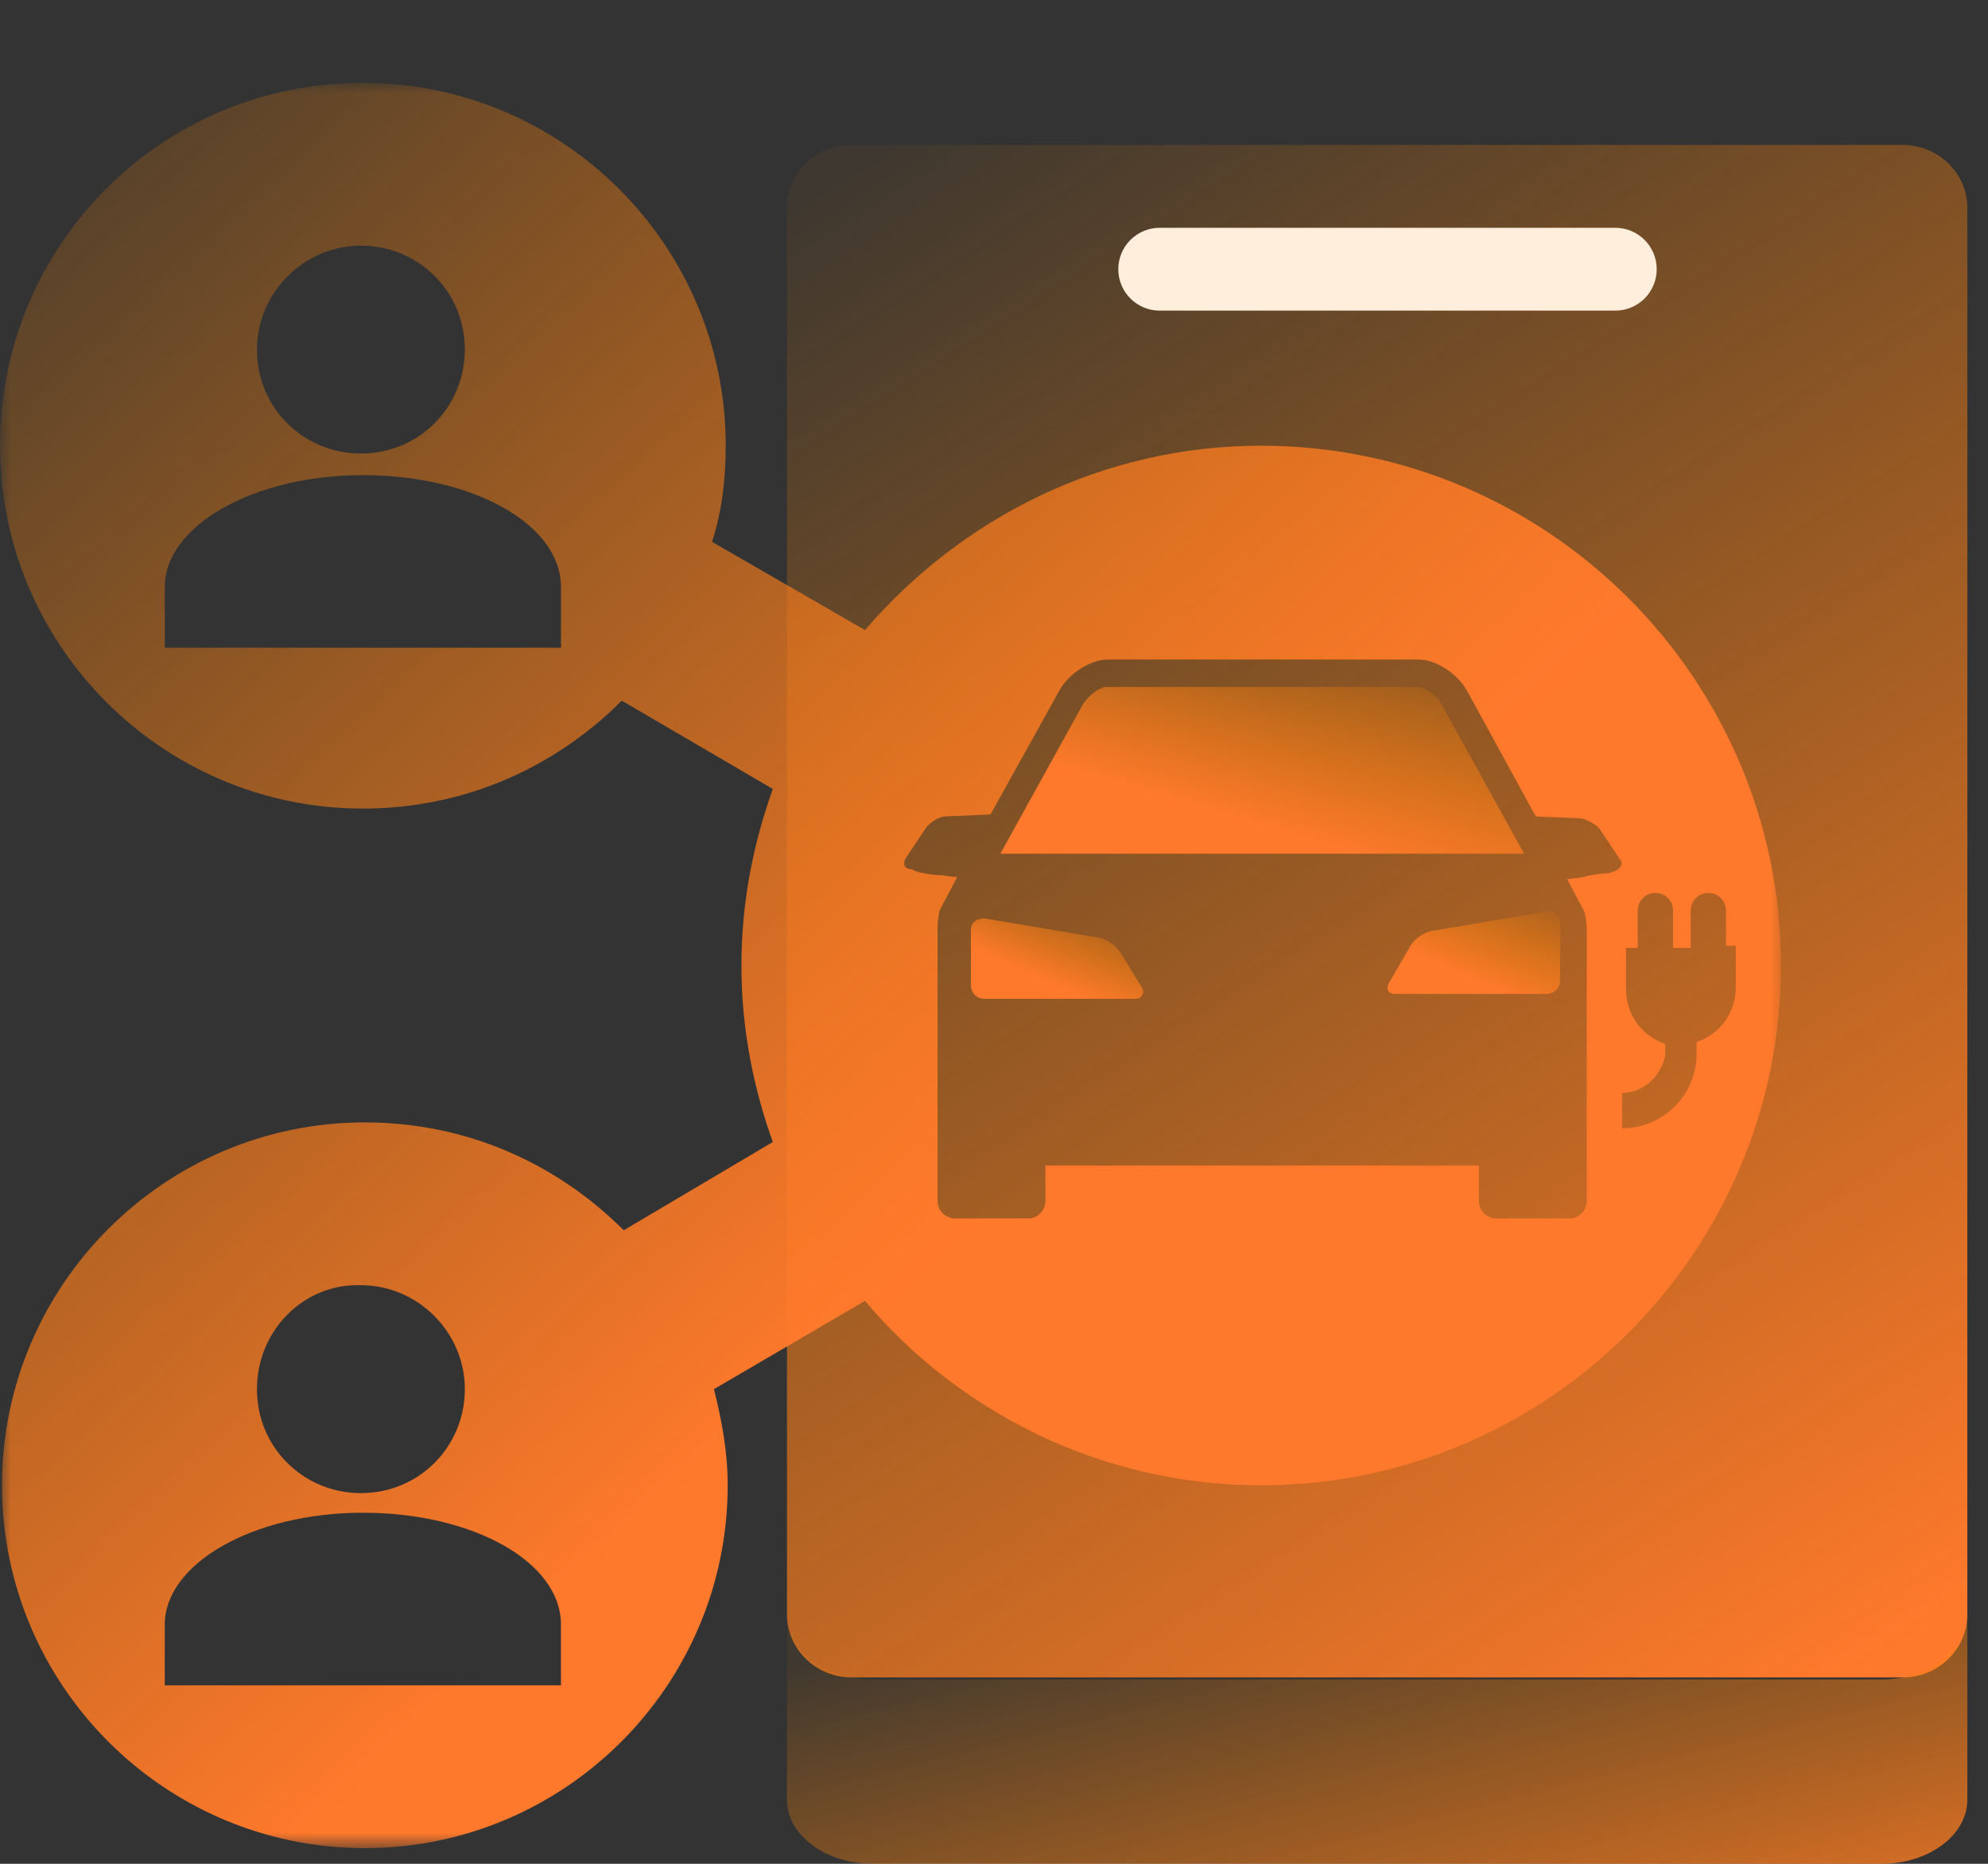 <svg width="96" height="90" viewBox="0 0 96 90" fill="none" xmlns="http://www.w3.org/2000/svg">
<rect x="0" y="0" width="96" height="90" fill="#333333" stroke="none"/>
<path d="M91.877 7H41.127C39.401 7 38.002 8.364 38.002 10.046V77.954C38.002 79.636 39.401 81 41.127 81H91.877C93.603 81 95.002 79.636 95.002 77.954V10.046C95.002 8.364 93.603 7 91.877 7Z" fill="url(#paint0_linear_2296_4408)"/>
<path d="M38.002 78V86.903C38.002 88.613 39.858 90 42.147 90H90.856C93.146 90 95.002 88.613 95.002 86.903V78C95.002 79.71 93.146 81.097 90.856 81.097H42.147C39.858 81.097 38.002 79.71 38.002 78Z" fill="url(#paint1_linear_2296_4408)"/>
<path d="M78.002 11H56.002C54.897 11 54.002 11.895 54.002 13C54.002 14.105 54.897 15 56.002 15H78.002C79.106 15 80.002 14.105 80.002 13C80.002 11.895 79.106 11 78.002 11Z" fill="#FEEEDB"/>
<path d="M52.287 34.024C52.571 33.551 53.14 33.172 53.423 33.172L68.388 33.172C68.673 33.172 69.335 33.456 69.62 34.025L73.598 41.223H48.309L52.287 34.024Z" fill="url(#paint2_linear_2296_4408)"/>
<path d="M47.548 44.348L53.136 45.295C53.515 45.39 53.894 45.674 54.083 45.958L55.125 47.663C55.314 47.947 55.125 48.231 54.841 48.231H47.547C47.169 48.231 46.885 47.947 46.885 47.569V44.916C46.885 44.538 47.169 44.348 47.548 44.348Z" fill="url(#paint3_linear_2296_4408)"/>
<mask id="mask0_2296_4408" style="mask-type:luminance" maskUnits="userSpaceOnUse" x="0" y="4" width="87" height="86">
<path d="M86.002 4H0.001V89.243H86.002V4Z" fill="white"/>
</mask>
<g mask="url(#mask0_2296_4408)">
<path d="M17.618 54.199C22.543 54.199 26.9 56.188 30.12 59.408L37.318 55.146C36.371 52.494 35.803 49.652 35.803 46.621C35.803 43.591 36.371 40.749 37.318 38.097L30.026 33.835C26.805 37.055 22.448 39.044 17.523 39.044C7.862 39.044 0.001 31.183 0.001 21.522C0.001 11.861 7.767 4 17.523 4C27.184 4 35.045 11.861 35.045 21.522C35.045 23.132 34.856 24.742 34.383 26.163L41.77 30.425C46.411 25.027 53.231 21.522 60.903 21.522C74.731 21.522 86.002 32.793 86.002 46.621C86.002 60.45 74.731 71.721 60.903 71.721C53.231 71.721 46.317 68.217 41.77 62.818L34.477 67.08C34.856 68.595 35.14 70.111 35.14 71.721C35.14 81.382 27.279 89.243 17.618 89.243C7.957 89.243 0.096 81.382 0.096 71.721C0.096 62.06 7.957 54.199 17.618 54.199L17.618 54.199ZM17.428 11.861C14.681 11.861 12.408 14.134 12.408 16.881C12.408 19.723 14.681 21.901 17.428 21.901C20.27 21.901 22.448 19.628 22.448 16.881C22.448 14.04 20.175 11.861 17.428 11.861ZM27.089 28.342C27.089 25.311 22.827 22.943 17.523 22.943C12.219 22.943 7.957 25.405 7.957 28.342V31.278L27.089 31.278V28.342ZM78.329 54.483C80.319 54.483 81.929 52.873 81.929 50.883V50.315C83.065 49.936 83.823 48.895 83.823 47.663L83.823 45.674H83.349V43.969C83.349 43.496 82.97 43.117 82.497 43.117C82.023 43.117 81.644 43.495 81.644 43.969V45.769H80.792V43.969C80.792 43.496 80.413 43.117 79.939 43.117C79.466 43.117 79.087 43.495 79.087 43.969V45.769H78.519V47.758C78.519 48.989 79.276 50.031 80.413 50.41V50.978C80.224 51.925 79.371 52.778 78.329 52.778L78.329 54.483ZM44.043 41.98L44.232 42.075C44.517 42.17 45.085 42.264 45.464 42.264L46.221 42.359L45.369 43.969C45.274 44.443 45.274 44.727 45.274 44.822V57.987C45.274 58.461 45.653 58.84 46.127 58.84H49.631C50.105 58.84 50.484 58.461 50.484 57.987V56.282H71.415V57.987C71.415 58.461 71.794 58.84 72.268 58.84H75.772C76.246 58.84 76.625 58.461 76.625 57.987V44.917C76.625 44.822 76.625 44.538 76.53 44.064L75.678 42.454L76.436 42.359C76.72 42.265 77.288 42.17 77.667 42.17L77.951 42.075C78.236 41.981 78.425 41.697 78.236 41.507L77.288 40.087C77.099 39.802 76.72 39.613 76.341 39.518L74.163 39.424L70.847 33.362C70.374 32.509 69.332 31.846 68.479 31.846H53.515C52.662 31.846 51.62 32.509 51.147 33.362L47.832 39.329L45.653 39.423C45.369 39.423 44.895 39.708 44.706 39.992L43.759 41.412C43.569 41.697 43.664 41.98 44.043 41.98L44.043 41.98ZM17.428 62.06C14.681 61.965 12.408 64.239 12.408 67.08C12.408 69.921 14.681 72.1 17.428 72.1C20.27 72.1 22.448 69.827 22.448 67.08C22.448 64.333 20.175 62.06 17.428 62.06ZM7.957 81.382H27.089V78.446C27.089 75.415 22.827 73.047 17.523 73.047C12.219 73.047 7.957 75.51 7.957 78.446V81.382Z" fill="url(#paint4_linear_2296_4408)"/>
</g>
<path d="M68.138 45.628C68.327 45.344 68.706 45.06 69.085 44.965L74.673 44.018C75.052 43.924 75.336 44.208 75.336 44.587V47.333C75.336 47.712 75.052 47.996 74.673 47.996H67.38C67.001 47.996 66.906 47.712 67.096 47.428L68.138 45.628Z" fill="url(#paint5_linear_2296_4408)"/>
<defs>
<linearGradient id="paint0_linear_2296_4408" x1="43.075" y1="7" x2="90.403" y2="80.699" gradientUnits="userSpaceOnUse">
<stop stop-color="#FF8800" stop-opacity="0.06"/>
<stop offset="1" stop-color="#FF792C"/>
</linearGradient>
<linearGradient id="paint1_linear_2296_4408" x1="38.002" y1="80.462" x2="45.244" y2="109.227" gradientUnits="userSpaceOnUse">
<stop stop-color="#FF8800" stop-opacity="0.06"/>
<stop offset="1" stop-color="#FF792C"/>
</linearGradient>
<linearGradient id="paint2_linear_2296_4408" x1="71.529" y1="32.769" x2="67.835" y2="45.223" gradientUnits="userSpaceOnUse">
<stop stop-color="#FF8800" stop-opacity="0.08"/>
<stop offset="0.768" stop-color="#FF792C"/>
</linearGradient>
<linearGradient id="paint3_linear_2296_4408" x1="54.521" y1="44.154" x2="52.13" y2="49.649" gradientUnits="userSpaceOnUse">
<stop stop-color="#FF8800" stop-opacity="0.08"/>
<stop offset="0.768" stop-color="#FF792C"/>
</linearGradient>
<linearGradient id="paint4_linear_2296_4408" x1="-0.568" y1="2.295" x2="64.978" y2="73.245" gradientUnits="userSpaceOnUse">
<stop stop-color="#FF8800" stop-opacity="0.08"/>
<stop offset="0.768" stop-color="#FF792C"/>
</linearGradient>
<linearGradient id="paint5_linear_2296_4408" x1="74.654" y1="43.8" x2="72.15" y2="49.407" gradientUnits="userSpaceOnUse">
<stop stop-color="#FF8800" stop-opacity="0.08"/>
<stop offset="0.768" stop-color="#FF792C"/>
</linearGradient>
</defs>
</svg>
